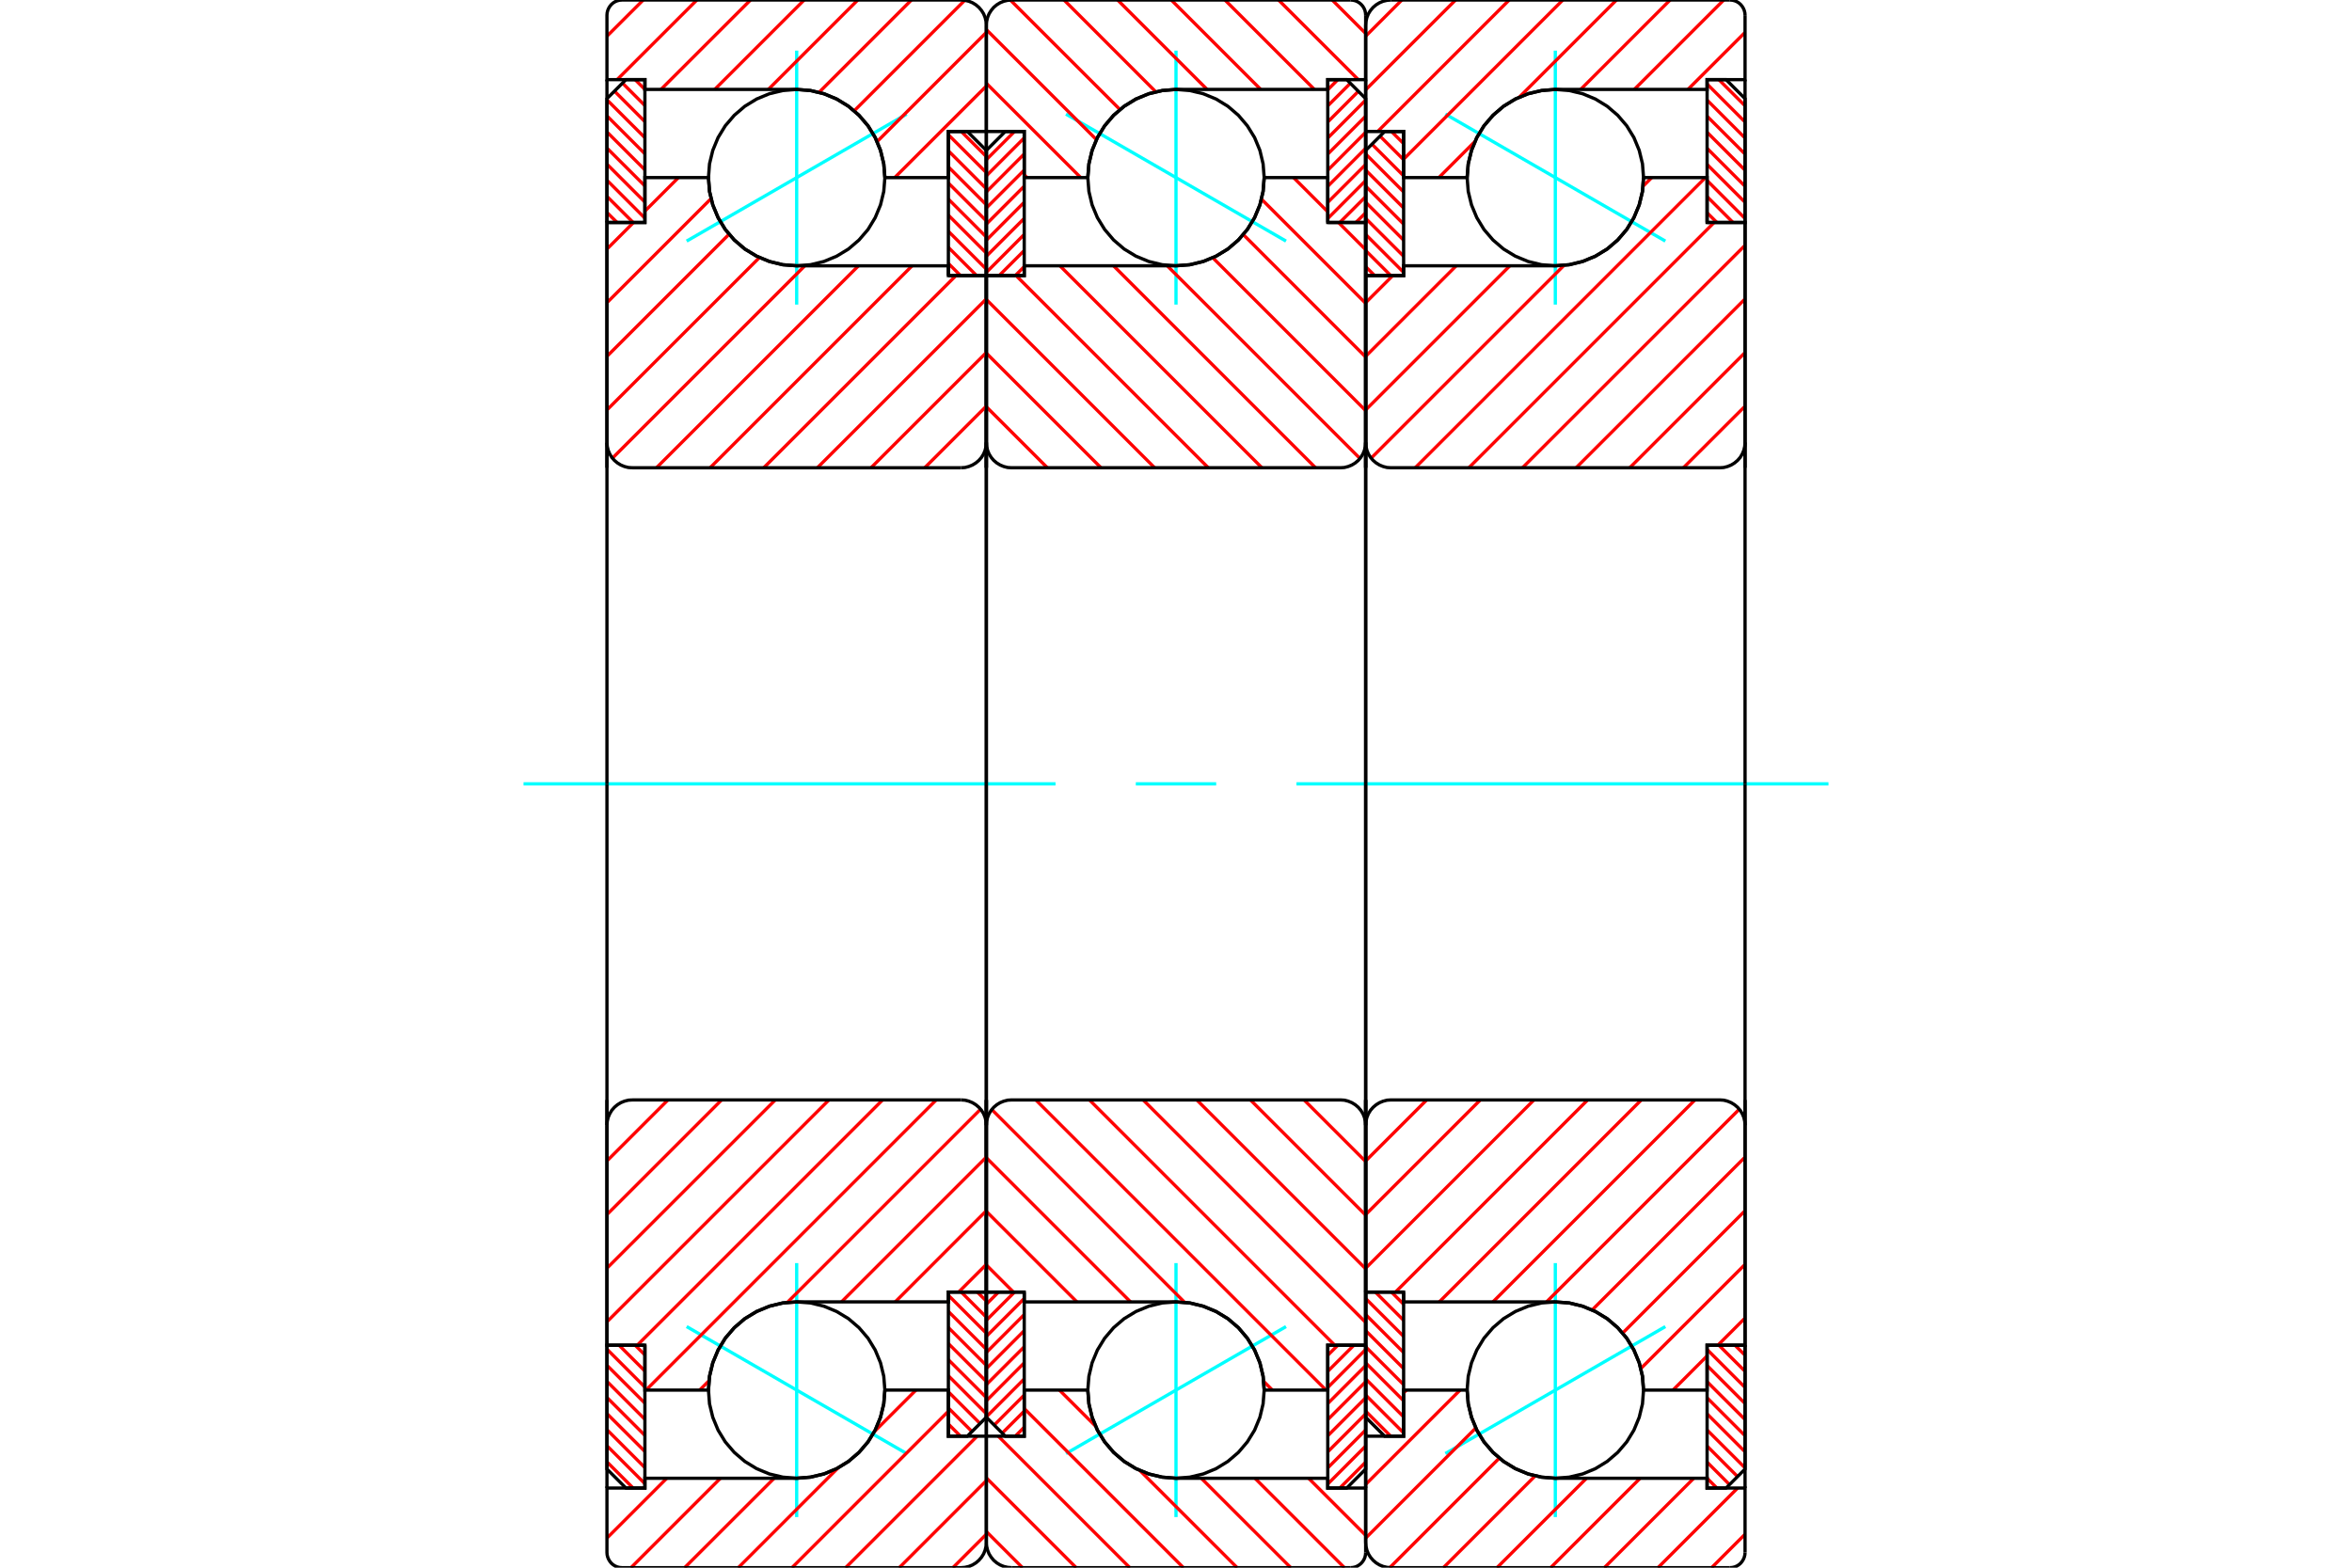 <?xml version="1.0" standalone="no"?>
<!DOCTYPE svg PUBLIC "-//W3C//DTD SVG 1.1//EN"
	"http://www.w3.org/Graphics/SVG/1.1/DTD/svg11.dtd">
<svg xmlns="http://www.w3.org/2000/svg" height="100%" width="100%" viewBox="0 0 36000 24000">
	<rect x="-1800" y="-1200" width="39600" height="26400" style="fill:#FFF"/>
	<g style="fill:none; fill-rule:evenodd" transform="matrix(1 0 0 1 0 0)">
		<g style="fill:none; stroke:#000; stroke-width:50; shape-rendering:geometricPrecision">
		</g>
		<g style="fill:none; stroke:#0FF; stroke-width:50; shape-rendering:geometricPrecision">
			<line x1="22123" y1="1747" x2="25490" y2="3691"/>
			<line x1="23806" y1="4663" x2="23806" y2="775"/>
			<line x1="23806" y1="23225" x2="23806" y2="19337"/>
			<line x1="25490" y1="20309" x2="22123" y2="22253"/>
		</g>
		<g style="fill:none; stroke:#F00; stroke-width:50; shape-rendering:geometricPrecision">
			<line x1="26555" y1="20594" x2="26710" y2="20748"/>
			<line x1="26309" y1="20594" x2="26710" y2="20994"/>
			<line x1="26129" y1="20660" x2="26710" y2="21241"/>
			<line x1="26129" y1="20906" x2="26710" y2="21487"/>
			<line x1="26129" y1="21153" x2="26710" y2="21733"/>
			<line x1="26129" y1="21399" x2="26710" y2="21980"/>
			<line x1="26129" y1="21645" x2="26710" y2="22226"/>
			<line x1="26129" y1="21892" x2="26710" y2="22472"/>
			<line x1="26129" y1="22138" x2="26595" y2="22605"/>
			<line x1="26129" y1="22384" x2="26472" y2="22728"/>
			<line x1="26129" y1="22631" x2="26279" y2="22781"/>
		</g>
		<g style="fill:none; stroke:#000; stroke-width:50; shape-rendering:geometricPrecision">
			<polyline points="26710,20594 26710,22490 26419,22781 26129,22781 26129,20594 26710,20594"/>
		</g>
		<g style="fill:none; stroke:#0FF; stroke-width:50; shape-rendering:geometricPrecision">
			<line x1="8013" y1="12000" x2="16156" y2="12000"/>
			<line x1="17385" y1="12000" x2="18615" y2="12000"/>
			<line x1="19844" y1="12000" x2="27987" y2="12000"/>
		</g>
		<g style="fill:none; stroke:#F00; stroke-width:50; shape-rendering:geometricPrecision">
			<line x1="26309" y1="1219" x2="26710" y2="1620"/>
			<line x1="26129" y1="1286" x2="26710" y2="1867"/>
			<line x1="26129" y1="1532" x2="26710" y2="2113"/>
			<line x1="26129" y1="1779" x2="26710" y2="2359"/>
			<line x1="26129" y1="2025" x2="26710" y2="2606"/>
			<line x1="26129" y1="2271" x2="26710" y2="2852"/>
			<line x1="26129" y1="2518" x2="26710" y2="3098"/>
			<line x1="26129" y1="2764" x2="26710" y2="3345"/>
			<line x1="26129" y1="3010" x2="26525" y2="3406"/>
			<line x1="26129" y1="3257" x2="26279" y2="3406"/>
		</g>
		<g style="fill:none; stroke:#000; stroke-width:50; shape-rendering:geometricPrecision">
			<polyline points="26129,3406 26129,1219 26419,1219 26710,1510 26710,3406 26129,3406"/>
		</g>
		<g style="fill:none; stroke:#F00; stroke-width:50; shape-rendering:geometricPrecision">
			<line x1="21041" y1="4219" x2="20903" y2="4082"/>
			<line x1="21287" y1="4219" x2="20903" y2="3835"/>
			<line x1="21484" y1="4170" x2="20903" y2="3589"/>
			<line x1="21484" y1="3923" x2="20903" y2="3343"/>
			<line x1="21484" y1="3677" x2="20903" y2="3096"/>
			<line x1="21484" y1="3431" x2="20903" y2="2850"/>
			<line x1="21484" y1="3184" x2="20903" y2="2604"/>
			<line x1="21484" y1="2938" x2="20903" y2="2357"/>
			<line x1="21484" y1="2692" x2="20999" y2="2207"/>
			<line x1="21484" y1="2445" x2="21123" y2="2084"/>
			<line x1="21484" y1="2199" x2="21298" y2="2013"/>
		</g>
		<g style="fill:none; stroke:#000; stroke-width:50; shape-rendering:geometricPrecision">
			<polyline points="20903,4219 20903,2303 21194,2013 21484,2013 21484,4219 20903,4219"/>
		</g>
		<g style="fill:none; stroke:#F00; stroke-width:50; shape-rendering:geometricPrecision">
			<line x1="21287" y1="21987" x2="20903" y2="21603"/>
			<line x1="21484" y1="21937" x2="20903" y2="21357"/>
			<line x1="21484" y1="21691" x2="20903" y2="21110"/>
			<line x1="21484" y1="21445" x2="20903" y2="20864"/>
			<line x1="21484" y1="21198" x2="20903" y2="20618"/>
			<line x1="21484" y1="20952" x2="20903" y2="20371"/>
			<line x1="21484" y1="20706" x2="20903" y2="20125"/>
			<line x1="21484" y1="20459" x2="20903" y2="19879"/>
			<line x1="21484" y1="20213" x2="21052" y2="19781"/>
			<line x1="21484" y1="19967" x2="21298" y2="19781"/>
		</g>
		<g style="fill:none; stroke:#000; stroke-width:50; shape-rendering:geometricPrecision">
			<polyline points="21484,19781 21484,21987 21194,21987 20903,21697 20903,19781 21484,19781"/>
			<polyline points="25156,2719 25140,2508 25090,2302 25009,2106 24899,1926 24761,1765 24600,1627 24419,1516 24224,1435 24018,1386 23806,1369 23595,1386 23389,1435 23194,1516 23013,1627 22852,1765 22714,1926 22604,2106 22523,2302 22473,2508 22456,2719 22473,2931 22523,3137 22604,3332 22714,3513 22852,3674 23013,3812 23194,3922 23389,4003 23595,4053 23806,4069 24018,4053 24224,4003 24419,3922 24600,3812 24761,3674 24899,3513 25009,3332 25090,3137 25140,2931 25156,2719"/>
			<polyline points="25156,21281 25140,21069 25090,20863 25009,20668 24899,20487 24761,20326 24600,20188 24419,20078 24224,19997 24018,19947 23806,19931 23595,19947 23389,19997 23194,20078 23013,20188 22852,20326 22714,20487 22604,20668 22523,20863 22473,21069 22456,21281 22473,21492 22523,21698 22604,21894 22714,22074 22852,22235 23013,22373 23194,22484 23389,22565 23595,22614 23806,22631 24018,22614 24224,22565 24419,22484 24600,22373 24761,22235 24899,22074 25009,21894 25090,21698 25140,21492 25156,21281"/>
		</g>
		<g style="fill:none; stroke:#F00; stroke-width:50; shape-rendering:geometricPrecision">
			<line x1="26710" y1="23488" x2="26198" y2="24000"/>
			<line x1="26596" y1="22781" x2="25377" y2="24000"/>
			<line x1="25925" y1="22631" x2="24556" y2="24000"/>
			<line x1="25104" y1="22631" x2="23734" y2="24000"/>
			<line x1="24283" y1="22631" x2="22913" y2="24000"/>
			<line x1="23498" y1="22594" x2="22092" y2="24000"/>
			<line x1="22948" y1="22323" x2="21272" y2="23999"/>
			<line x1="22588" y1="21862" x2="20903" y2="23547"/>
			<line x1="22348" y1="21281" x2="20903" y2="22725"/>
			<line x1="21527" y1="21281" x2="21484" y2="21324"/>
			<line x1="26710" y1="496" x2="25836" y2="1369"/>
			<line x1="26384" y1="0" x2="25015" y2="1369"/>
			<line x1="25563" y1="0" x2="24194" y2="1369"/>
			<line x1="24742" y1="0" x2="23254" y2="1488"/>
			<line x1="22575" y1="2167" x2="22023" y2="2719"/>
			<line x1="23921" y1="0" x2="21484" y2="2437"/>
			<line x1="23100" y1="0" x2="21087" y2="2013"/>
			<line x1="22279" y1="0" x2="20903" y2="1375"/>
			<line x1="21457" y1="0" x2="20903" y2="554"/>
		</g>
		<g style="fill:none; stroke:#000; stroke-width:50; shape-rendering:geometricPrecision">
			<polyline points="20903,7161 20903,2013 20903,387"/>
			<polyline points="21290,0 21230,5 21171,19 21115,42 21063,74 21017,113 20977,160 20945,211 20922,267 20908,327 20903,387"/>
			<line x1="21290" y1="0" x2="26477" y2="0"/>
			<polyline points="26710,232 26707,196 26698,160 26684,127 26665,96 26642,68 26614,44 26583,25 26549,11 26514,3 26477,0"/>
			<polyline points="26710,232 26710,1219 26129,1219 26129,1369 23806,1369 23595,1386 23389,1435 23194,1516 23013,1627 22852,1765 22714,1926 22604,2106 22523,2302 22473,2508 22456,2719 21484,2719 21484,2013 20903,2013"/>
			<line x1="26710" y1="1219" x2="26710" y2="7161"/>
			<line x1="26710" y1="16839" x2="26710" y2="22781"/>
			<polyline points="20903,21987 21484,21987 21484,21281 22456,21281 22473,21492 22523,21698 22604,21894 22714,22074 22852,22235 23013,22373 23194,22484 23389,22565 23595,22614 23806,22631 26129,22631 26129,22781 26710,22781 26710,23768"/>
			<polyline points="26477,24000 26514,23997 26549,23989 26583,23975 26614,23956 26642,23932 26665,23904 26684,23873 26698,23840 26707,23804 26710,23768"/>
			<line x1="26477" y1="24000" x2="21290" y2="24000"/>
			<polyline points="20903,23613 20908,23673 20922,23733 20945,23789 20977,23840 21017,23887 21063,23926 21115,23958 21171,23981 21230,23995 21290,24000"/>
			<polyline points="20903,23613 20903,21987 20903,16839"/>
		</g>
		<g style="fill:none; stroke:#F00; stroke-width:50; shape-rendering:geometricPrecision">
			<line x1="26710" y1="20178" x2="26294" y2="20594"/>
			<line x1="26129" y1="20758" x2="25607" y2="21281"/>
			<line x1="26710" y1="19357" x2="25115" y2="20951"/>
			<line x1="26710" y1="18535" x2="24836" y2="20409"/>
			<line x1="26710" y1="17714" x2="24370" y2="20054"/>
			<line x1="26622" y1="16981" x2="23672" y2="19931"/>
			<line x1="25943" y1="16839" x2="22851" y2="19931"/>
			<line x1="25122" y1="16839" x2="22030" y2="19931"/>
			<line x1="24301" y1="16839" x2="21359" y2="19781"/>
			<line x1="23479" y1="16839" x2="20903" y2="19415"/>
			<line x1="22658" y1="16839" x2="20903" y2="18594"/>
			<line x1="21837" y1="16839" x2="20903" y2="17773"/>
			<line x1="26710" y1="6218" x2="25766" y2="7161"/>
			<line x1="26710" y1="5397" x2="24945" y2="7161"/>
			<line x1="26710" y1="4576" x2="24124" y2="7161"/>
			<line x1="26710" y1="3755" x2="23303" y2="7161"/>
			<line x1="26237" y1="3406" x2="22482" y2="7161"/>
			<line x1="26103" y1="2719" x2="21661" y2="7161"/>
			<line x1="25281" y1="2719" x2="25149" y2="2851"/>
			<line x1="23939" y1="4062" x2="20987" y2="7014"/>
			<line x1="23110" y1="4069" x2="20903" y2="6276"/>
			<line x1="22289" y1="4069" x2="20903" y2="5455"/>
			<line x1="21318" y1="4219" x2="20903" y2="4634"/>
		</g>
		<g style="fill:none; stroke:#000; stroke-width:50; shape-rendering:geometricPrecision">
			<line x1="20903" y1="12000" x2="20903" y2="4219"/>
			<polyline points="20903,6774 20908,6835 20922,6894 20945,6950 20977,7002 21017,7048 21063,7087 21115,7119 21171,7142 21230,7157 21290,7161 26323,7161 26383,7157 26442,7142 26498,7119 26550,7087 26596,7048 26636,7002 26667,6950 26691,6894 26705,6835 26710,6774 26710,3406 26129,3406 26129,2719 25156,2719"/>
			<polyline points="23806,4069 24018,4053 24224,4003 24419,3922 24600,3812 24761,3674 24899,3513 25009,3332 25090,3137 25140,2931 25156,2719"/>
			<polyline points="23806,4069 21484,4069 21484,4219 20903,4219"/>
			<line x1="26710" y1="12000" x2="26710" y2="6774"/>
			<line x1="26710" y1="17226" x2="26710" y2="12000"/>
			<polyline points="20903,19781 21484,19781 21484,19931 23806,19931"/>
			<polyline points="25156,21281 25140,21069 25090,20863 25009,20668 24899,20487 24761,20326 24600,20188 24419,20078 24224,19997 24018,19947 23806,19931"/>
			<polyline points="25156,21281 26129,21281 26129,20594 26710,20594 26710,17226 26705,17165 26691,17106 26667,17050 26636,16998 26596,16952 26550,16913 26498,16881 26442,16858 26383,16843 26323,16839 21290,16839 21230,16843 21171,16858 21115,16881 21063,16913 21017,16952 20977,16998 20945,17050 20922,17106 20908,17165 20903,17226"/>
			<line x1="20903" y1="19781" x2="20903" y2="12000"/>
		</g>
		<g style="fill:none; stroke:#0FF; stroke-width:50; shape-rendering:geometricPrecision">
			<line x1="16316" y1="1747" x2="19684" y2="3691"/>
			<line x1="18000" y1="4663" x2="18000" y2="775"/>
			<line x1="18000" y1="23225" x2="18000" y2="19337"/>
			<line x1="19684" y1="20309" x2="16316" y2="22253"/>
		</g>
		<g style="fill:none; stroke:#F00; stroke-width:50; shape-rendering:geometricPrecision">
			<line x1="20323" y1="20748" x2="20477" y2="20594"/>
			<line x1="20323" y1="20994" x2="20723" y2="20594"/>
			<line x1="20323" y1="21241" x2="20903" y2="20660"/>
			<line x1="20323" y1="21487" x2="20903" y2="20906"/>
			<line x1="20323" y1="21733" x2="20903" y2="21153"/>
			<line x1="20323" y1="21980" x2="20903" y2="21399"/>
			<line x1="20323" y1="22226" x2="20903" y2="21645"/>
			<line x1="20323" y1="22472" x2="20903" y2="21892"/>
			<line x1="20323" y1="22719" x2="20903" y2="22138"/>
			<line x1="20507" y1="22781" x2="20903" y2="22384"/>
		</g>
		<g style="fill:none; stroke:#000; stroke-width:50; shape-rendering:geometricPrecision">
			<polyline points="20903,20594 20903,22490 20613,22781 20323,22781 20323,20594 20903,20594"/>
		</g>
		<g style="fill:none; stroke:#F00; stroke-width:50; shape-rendering:geometricPrecision">
			<line x1="20323" y1="1374" x2="20477" y2="1219"/>
			<line x1="20323" y1="1620" x2="20668" y2="1275"/>
			<line x1="20323" y1="1867" x2="20791" y2="1398"/>
			<line x1="20323" y1="2113" x2="20903" y2="1532"/>
			<line x1="20323" y1="2359" x2="20903" y2="1779"/>
			<line x1="20323" y1="2606" x2="20903" y2="2025"/>
			<line x1="20323" y1="2852" x2="20903" y2="2271"/>
			<line x1="20323" y1="3098" x2="20903" y2="2518"/>
			<line x1="20323" y1="3345" x2="20903" y2="2764"/>
			<line x1="20507" y1="3406" x2="20903" y2="3010"/>
			<line x1="20753" y1="3406" x2="20903" y2="3257"/>
		</g>
		<g style="fill:none; stroke:#000; stroke-width:50; shape-rendering:geometricPrecision">
			<polyline points="20323,3406 20323,1219 20613,1219 20903,1510 20903,3406 20323,3406"/>
		</g>
		<g style="fill:none; stroke:#F00; stroke-width:50; shape-rendering:geometricPrecision">
			<line x1="15677" y1="4082" x2="15540" y2="4219"/>
			<line x1="15677" y1="3835" x2="15293" y2="4219"/>
			<line x1="15677" y1="3589" x2="15097" y2="4170"/>
			<line x1="15677" y1="3343" x2="15097" y2="3923"/>
			<line x1="15677" y1="3096" x2="15097" y2="3677"/>
			<line x1="15677" y1="2850" x2="15097" y2="3431"/>
			<line x1="15677" y1="2604" x2="15097" y2="3184"/>
			<line x1="15677" y1="2357" x2="15097" y2="2938"/>
			<line x1="15677" y1="2111" x2="15097" y2="2692"/>
			<line x1="15529" y1="2013" x2="15097" y2="2445"/>
		</g>
		<g style="fill:none; stroke:#000; stroke-width:50; shape-rendering:geometricPrecision">
			<polyline points="15097,4219 15097,2303 15387,2013 15677,2013 15677,4219 15097,4219"/>
		</g>
		<g style="fill:none; stroke:#F00; stroke-width:50; shape-rendering:geometricPrecision">
			<line x1="15677" y1="21849" x2="15540" y2="21987"/>
			<line x1="15677" y1="21603" x2="15340" y2="21940"/>
			<line x1="15677" y1="21357" x2="15217" y2="21817"/>
			<line x1="15677" y1="21110" x2="15097" y2="21691"/>
			<line x1="15677" y1="20864" x2="15097" y2="21445"/>
			<line x1="15677" y1="20618" x2="15097" y2="21198"/>
			<line x1="15677" y1="20371" x2="15097" y2="20952"/>
			<line x1="15677" y1="20125" x2="15097" y2="20706"/>
			<line x1="15677" y1="19879" x2="15097" y2="20459"/>
			<line x1="15529" y1="19781" x2="15097" y2="20213"/>
			<line x1="15283" y1="19781" x2="15097" y2="19967"/>
		</g>
		<g style="fill:none; stroke:#000; stroke-width:50; shape-rendering:geometricPrecision">
			<polyline points="15677,19781 15677,21987 15387,21987 15097,21697 15097,19781 15677,19781"/>
			<polyline points="19350,2719 19333,2508 19284,2302 19203,2106 19092,1926 18955,1765 18794,1627 18613,1516 18417,1435 18211,1386 18000,1369 17789,1386 17583,1435 17387,1516 17206,1627 17045,1765 16908,1926 16797,2106 16716,2302 16667,2508 16650,2719 16667,2931 16716,3137 16797,3332 16908,3513 17045,3674 17206,3812 17387,3922 17583,4003 17789,4053 18000,4069 18211,4053 18417,4003 18613,3922 18794,3812 18955,3674 19092,3513 19203,3332 19284,3137 19333,2931 19350,2719"/>
			<polyline points="19350,21281 19333,21069 19284,20863 19203,20668 19092,20487 18955,20326 18794,20188 18613,20078 18417,19997 18211,19947 18000,19931 17789,19947 17583,19997 17387,20078 17206,20188 17045,20326 16908,20487 16797,20668 16716,20863 16667,21069 16650,21281 16667,21492 16716,21698 16797,21894 16908,22074 17045,22235 17206,22373 17387,22484 17583,22565 17789,22614 18000,22631 18211,22614 18417,22565 18613,22484 18794,22373 18955,22235 19092,22074 19203,21894 19284,21698 19333,21492 19350,21281"/>
		</g>
		<g style="fill:none; stroke:#F00; stroke-width:50; shape-rendering:geometricPrecision">
			<line x1="20391" y1="0" x2="20903" y2="512"/>
			<line x1="19570" y1="0" x2="20790" y2="1219"/>
			<line x1="18749" y1="0" x2="20118" y2="1369"/>
			<line x1="17928" y1="0" x2="19297" y2="1369"/>
			<line x1="17107" y1="0" x2="18476" y2="1369"/>
			<line x1="16286" y1="0" x2="17691" y2="1406"/>
			<line x1="15465" y1="1" x2="17142" y2="1677"/>
			<line x1="15097" y1="453" x2="16782" y2="2138"/>
			<line x1="15097" y1="1275" x2="16542" y2="2719"/>
			<line x1="15677" y1="2676" x2="15720" y2="2719"/>
			<line x1="20030" y1="22631" x2="20903" y2="23504"/>
			<line x1="19209" y1="22631" x2="20578" y2="24000"/>
			<line x1="18387" y1="22631" x2="19757" y2="24000"/>
			<line x1="16216" y1="21281" x2="16769" y2="21833"/>
			<line x1="17447" y1="22512" x2="18936" y2="24000"/>
			<line x1="15677" y1="21563" x2="18114" y2="24000"/>
			<line x1="15280" y1="21987" x2="17293" y2="24000"/>
			<line x1="15097" y1="22625" x2="16472" y2="24000"/>
			<line x1="15097" y1="23446" x2="15651" y2="24000"/>
		</g>
		<g style="fill:none; stroke:#000; stroke-width:50; shape-rendering:geometricPrecision">
			<polyline points="15097,7161 15097,2013 15097,387"/>
			<polyline points="15484,0 15423,5 15364,19 15308,42 15256,74 15210,113 15171,160 15139,211 15116,267 15102,327 15097,387"/>
			<line x1="15484" y1="0" x2="20671" y2="0"/>
			<polyline points="20903,232 20900,196 20892,160 20878,127 20859,96 20835,68 20807,44 20776,25 20743,11 20707,3 20671,0"/>
			<polyline points="20903,232 20903,1219 20323,1219 20323,1369 18000,1369 17789,1386 17583,1435 17387,1516 17206,1627 17045,1765 16908,1926 16797,2106 16716,2302 16667,2508 16650,2719 15677,2719 15677,2013 15097,2013"/>
			<line x1="20903" y1="1219" x2="20903" y2="7161"/>
			<line x1="20903" y1="16839" x2="20903" y2="22781"/>
			<polyline points="15097,21987 15677,21987 15677,21281 16650,21281 16667,21492 16716,21698 16797,21894 16908,22074 17045,22235 17206,22373 17387,22484 17583,22565 17789,22614 18000,22631 20323,22631 20323,22781 20903,22781 20903,23768"/>
			<polyline points="20671,24000 20707,23997 20743,23989 20776,23975 20807,23956 20835,23932 20859,23904 20878,23873 20892,23840 20900,23804 20903,23768"/>
			<line x1="20671" y1="24000" x2="15484" y2="24000"/>
			<polyline points="15097,23613 15102,23673 15116,23733 15139,23789 15171,23840 15210,23887 15256,23926 15308,23958 15364,23981 15423,23995 15484,24000"/>
			<polyline points="15097,23613 15097,21987 15097,16839"/>
		</g>
		<g style="fill:none; stroke:#F00; stroke-width:50; shape-rendering:geometricPrecision">
			<line x1="19800" y1="2719" x2="20323" y2="3242"/>
			<line x1="20487" y1="3406" x2="20903" y2="3822"/>
			<line x1="19309" y1="3049" x2="20903" y2="4643"/>
			<line x1="19030" y1="3591" x2="20903" y2="5465"/>
			<line x1="18563" y1="3946" x2="20903" y2="6286"/>
			<line x1="17866" y1="4069" x2="20816" y2="7019"/>
			<line x1="17044" y1="4069" x2="20136" y2="7161"/>
			<line x1="16223" y1="4069" x2="19315" y2="7161"/>
			<line x1="15552" y1="4219" x2="18494" y2="7161"/>
			<line x1="15097" y1="4585" x2="17673" y2="7161"/>
			<line x1="15097" y1="5406" x2="16852" y2="7161"/>
			<line x1="15097" y1="6227" x2="16031" y2="7161"/>
			<line x1="19960" y1="16839" x2="20903" y2="17782"/>
			<line x1="19139" y1="16839" x2="20903" y2="18603"/>
			<line x1="18318" y1="16839" x2="20903" y2="19424"/>
			<line x1="17497" y1="16839" x2="20903" y2="20245"/>
			<line x1="16675" y1="16839" x2="20430" y2="20594"/>
			<line x1="15854" y1="16839" x2="20296" y2="21281"/>
			<line x1="15180" y1="16986" x2="18132" y2="19938"/>
			<line x1="19343" y1="21149" x2="19475" y2="21281"/>
			<line x1="15097" y1="17724" x2="17304" y2="19931"/>
			<line x1="15097" y1="18545" x2="16483" y2="19931"/>
			<line x1="15097" y1="19366" x2="15512" y2="19781"/>
		</g>
		<g style="fill:none; stroke:#000; stroke-width:50; shape-rendering:geometricPrecision">
			<line x1="15097" y1="12000" x2="15097" y2="4219"/>
			<polyline points="15097,6774 15102,6835 15116,6894 15139,6950 15171,7002 15210,7048 15256,7087 15308,7119 15364,7142 15423,7157 15484,7161 20516,7161 20577,7157 20636,7142 20692,7119 20744,7087 20790,7048 20829,7002 20861,6950 20884,6894 20898,6835 20903,6774 20903,3406 20323,3406 20323,2719 19350,2719"/>
			<polyline points="18000,4069 18211,4053 18417,4003 18613,3922 18794,3812 18955,3674 19092,3513 19203,3332 19284,3137 19333,2931 19350,2719"/>
			<polyline points="18000,4069 15677,4069 15677,4219 15097,4219"/>
			<line x1="20903" y1="12000" x2="20903" y2="6774"/>
			<line x1="20903" y1="17226" x2="20903" y2="12000"/>
			<polyline points="15097,19781 15677,19781 15677,19931 18000,19931"/>
			<polyline points="19350,21281 19333,21069 19284,20863 19203,20668 19092,20487 18955,20326 18794,20188 18613,20078 18417,19997 18211,19947 18000,19931"/>
			<polyline points="19350,21281 20323,21281 20323,20594 20903,20594 20903,17226 20898,17165 20884,17106 20861,17050 20829,16998 20790,16952 20744,16913 20692,16881 20636,16858 20577,16843 20516,16839 15484,16839 15423,16843 15364,16858 15308,16881 15256,16913 15210,16952 15171,16998 15139,17050 15116,17106 15102,17165 15097,17226"/>
			<line x1="15097" y1="19781" x2="15097" y2="12000"/>
		</g>
		<g style="fill:none; stroke:#0FF; stroke-width:50; shape-rendering:geometricPrecision">
			<line x1="13877" y1="1747" x2="10510" y2="3691"/>
			<line x1="12194" y1="4663" x2="12194" y2="775"/>
			<line x1="12194" y1="23225" x2="12194" y2="19337"/>
			<line x1="10510" y1="20309" x2="13877" y2="22253"/>
		</g>
		<g style="fill:none; stroke:#F00; stroke-width:50; shape-rendering:geometricPrecision">
			<line x1="9445" y1="3406" x2="9290" y2="3252"/>
			<line x1="9691" y1="3406" x2="9290" y2="3006"/>
			<line x1="9871" y1="3340" x2="9290" y2="2759"/>
			<line x1="9871" y1="3094" x2="9290" y2="2513"/>
			<line x1="9871" y1="2847" x2="9290" y2="2267"/>
			<line x1="9871" y1="2601" x2="9290" y2="2020"/>
			<line x1="9871" y1="2355" x2="9290" y2="1774"/>
			<line x1="9871" y1="2108" x2="9290" y2="1528"/>
			<line x1="9871" y1="1862" x2="9405" y2="1395"/>
			<line x1="9871" y1="1616" x2="9528" y2="1272"/>
			<line x1="9871" y1="1369" x2="9721" y2="1219"/>
		</g>
		<g style="fill:none; stroke:#000; stroke-width:50; shape-rendering:geometricPrecision">
			<polyline points="9290,3406 9290,1510 9581,1219 9871,1219 9871,3406 9290,3406"/>
		</g>
		<g style="fill:none; stroke:#F00; stroke-width:50; shape-rendering:geometricPrecision">
			<line x1="9691" y1="22781" x2="9290" y2="22380"/>
			<line x1="9871" y1="22714" x2="9290" y2="22133"/>
			<line x1="9871" y1="22468" x2="9290" y2="21887"/>
			<line x1="9871" y1="22221" x2="9290" y2="21641"/>
			<line x1="9871" y1="21975" x2="9290" y2="21394"/>
			<line x1="9871" y1="21729" x2="9290" y2="21148"/>
			<line x1="9871" y1="21482" x2="9290" y2="20902"/>
			<line x1="9871" y1="21236" x2="9290" y2="20655"/>
			<line x1="9871" y1="20990" x2="9475" y2="20594"/>
			<line x1="9871" y1="20743" x2="9721" y2="20594"/>
		</g>
		<g style="fill:none; stroke:#000; stroke-width:50; shape-rendering:geometricPrecision">
			<polyline points="9871,20594 9871,22781 9581,22781 9290,22490 9290,20594 9871,20594"/>
		</g>
		<g style="fill:none; stroke:#F00; stroke-width:50; shape-rendering:geometricPrecision">
			<line x1="14959" y1="19781" x2="15097" y2="19918"/>
			<line x1="14713" y1="19781" x2="15097" y2="20165"/>
			<line x1="14516" y1="19830" x2="15097" y2="20411"/>
			<line x1="14516" y1="20077" x2="15097" y2="20657"/>
			<line x1="14516" y1="20323" x2="15097" y2="20904"/>
			<line x1="14516" y1="20569" x2="15097" y2="21150"/>
			<line x1="14516" y1="20816" x2="15097" y2="21396"/>
			<line x1="14516" y1="21062" x2="15097" y2="21643"/>
			<line x1="14516" y1="21308" x2="15001" y2="21793"/>
			<line x1="14516" y1="21555" x2="14877" y2="21916"/>
			<line x1="14516" y1="21801" x2="14702" y2="21987"/>
		</g>
		<g style="fill:none; stroke:#000; stroke-width:50; shape-rendering:geometricPrecision">
			<polyline points="15097,19781 15097,21697 14806,21987 14516,21987 14516,19781 15097,19781"/>
		</g>
		<g style="fill:none; stroke:#F00; stroke-width:50; shape-rendering:geometricPrecision">
			<line x1="14713" y1="2013" x2="15097" y2="2397"/>
			<line x1="14516" y1="2063" x2="15097" y2="2643"/>
			<line x1="14516" y1="2309" x2="15097" y2="2890"/>
			<line x1="14516" y1="2555" x2="15097" y2="3136"/>
			<line x1="14516" y1="2802" x2="15097" y2="3382"/>
			<line x1="14516" y1="3048" x2="15097" y2="3629"/>
			<line x1="14516" y1="3294" x2="15097" y2="3875"/>
			<line x1="14516" y1="3541" x2="15097" y2="4121"/>
			<line x1="14516" y1="3787" x2="14948" y2="4219"/>
			<line x1="14516" y1="4033" x2="14702" y2="4219"/>
		</g>
		<g style="fill:none; stroke:#000; stroke-width:50; shape-rendering:geometricPrecision">
			<polyline points="14516,4219 14516,2013 14806,2013 15097,2303 15097,4219 14516,4219"/>
			<polyline points="13544,2719 13527,2508 13477,2302 13396,2106 13286,1926 13148,1765 12987,1627 12806,1516 12611,1435 12405,1386 12194,1369 11982,1386 11776,1435 11581,1516 11400,1627 11239,1765 11101,1926 10991,2106 10910,2302 10860,2508 10844,2719 10860,2931 10910,3137 10991,3332 11101,3513 11239,3674 11400,3812 11581,3922 11776,4003 11982,4053 12194,4069 12405,4053 12611,4003 12806,3922 12987,3812 13148,3674 13286,3513 13396,3332 13477,3137 13527,2931 13544,2719"/>
			<polyline points="13544,21281 13527,21069 13477,20863 13396,20668 13286,20487 13148,20326 12987,20188 12806,20078 12611,19997 12405,19947 12194,19931 11982,19947 11776,19997 11581,20078 11400,20188 11239,20326 11101,20487 10991,20668 10910,20863 10860,21069 10844,21281 10860,21492 10910,21698 10991,21894 11101,22074 11239,22235 11400,22373 11581,22484 11776,22565 11982,22614 12194,22631 12405,22614 12611,22565 12806,22484 12987,22373 13148,22235 13286,22074 13396,21894 13477,21698 13527,21492 13544,21281"/>
		</g>
		<g style="fill:none; stroke:#F00; stroke-width:50; shape-rendering:geometricPrecision">
			<line x1="15097" y1="23488" x2="14585" y2="24000"/>
			<line x1="15097" y1="22667" x2="13764" y2="24000"/>
			<line x1="14956" y1="21987" x2="12943" y2="24000"/>
			<line x1="14516" y1="21605" x2="12122" y2="24000"/>
			<line x1="14020" y1="21281" x2="13384" y2="21916"/>
			<line x1="12829" y1="22471" x2="11300" y2="24000"/>
			<line x1="11849" y1="22631" x2="10479" y2="24000"/>
			<line x1="11027" y1="22631" x2="9658" y2="24000"/>
			<line x1="10206" y1="22631" x2="9290" y2="23547"/>
			<line x1="14516" y1="2719" x2="14516" y2="2719"/>
			<line x1="15097" y1="1317" x2="13694" y2="2719"/>
			<line x1="15097" y1="496" x2="13425" y2="2168"/>
			<line x1="14767" y1="4" x2="13074" y2="1697"/>
			<line x1="13950" y1="0" x2="12536" y2="1414"/>
			<line x1="13129" y1="0" x2="11760" y2="1369"/>
			<line x1="12308" y1="0" x2="10939" y2="1369"/>
			<line x1="11487" y1="0" x2="10117" y2="1369"/>
			<line x1="10666" y1="0" x2="9446" y2="1219"/>
			<line x1="9845" y1="0" x2="9290" y2="554"/>
		</g>
		<g style="fill:none; stroke:#000; stroke-width:50; shape-rendering:geometricPrecision">
			<polyline points="15097,7161 15097,2013 15097,387 15092,327 15078,267 15055,211 15023,160 14983,113 14937,74 14885,42 14829,19 14770,5 14710,0 9523,0 9486,3 9451,11 9417,25 9386,44 9358,68 9335,96 9316,127 9302,160 9293,196 9290,232 9290,1219 9871,1219 9871,1369 12194,1369"/>
			<polyline points="13544,2719 13527,2508 13477,2302 13396,2106 13286,1926 13148,1765 12987,1627 12806,1516 12611,1435 12405,1386 12194,1369"/>
			<polyline points="13544,2719 14516,2719 14516,2013 15097,2013"/>
			<line x1="9290" y1="1219" x2="9290" y2="7161"/>
			<line x1="9290" y1="16839" x2="9290" y2="22781"/>
			<polyline points="15097,21987 14516,21987 14516,21281 13544,21281"/>
			<polyline points="12194,22631 12405,22614 12611,22565 12806,22484 12987,22373 13148,22235 13286,22074 13396,21894 13477,21698 13527,21492 13544,21281"/>
			<polyline points="12194,22631 9871,22631 9871,22781 9290,22781 9290,23768 9293,23804 9302,23840 9316,23873 9335,23904 9358,23932 9386,23956 9417,23975 9451,23989 9486,23997 9523,24000 14710,24000 14770,23995 14829,23981 14885,23958 14937,23926 14983,23887 15023,23840 15055,23789 15078,23733 15092,23673 15097,23613 15097,21987 15097,16839"/>
		</g>
		<g style="fill:none; stroke:#F00; stroke-width:50; shape-rendering:geometricPrecision">
			<line x1="15097" y1="19357" x2="14673" y2="19781"/>
			<line x1="15097" y1="18535" x2="13702" y2="19931"/>
			<line x1="15097" y1="17714" x2="12880" y2="19931"/>
			<line x1="15009" y1="16981" x2="12051" y2="19939"/>
			<line x1="10852" y1="21138" x2="10709" y2="21281"/>
			<line x1="14330" y1="16839" x2="9888" y2="21281"/>
			<line x1="13509" y1="16839" x2="9754" y2="20594"/>
			<line x1="12688" y1="16839" x2="9290" y2="20236"/>
			<line x1="11867" y1="16839" x2="9290" y2="19415"/>
			<line x1="11045" y1="16839" x2="9290" y2="18594"/>
			<line x1="10224" y1="16839" x2="9290" y2="17773"/>
			<line x1="15097" y1="6218" x2="14154" y2="7161"/>
			<line x1="15097" y1="5397" x2="13332" y2="7161"/>
			<line x1="15097" y1="4576" x2="12511" y2="7161"/>
			<line x1="14632" y1="4219" x2="11690" y2="7161"/>
			<line x1="13961" y1="4069" x2="10869" y2="7161"/>
			<line x1="13140" y1="4069" x2="10048" y2="7161"/>
			<line x1="12319" y1="4069" x2="9374" y2="7014"/>
			<line x1="11624" y1="3943" x2="9290" y2="6276"/>
			<line x1="11159" y1="3586" x2="9290" y2="5455"/>
			<line x1="10883" y1="3041" x2="9290" y2="4634"/>
			<line x1="10384" y1="2719" x2="9871" y2="3232"/>
			<line x1="9697" y1="3406" x2="9290" y2="3813"/>
		</g>
		<g style="fill:none; stroke:#000; stroke-width:50; shape-rendering:geometricPrecision">
			<line x1="15097" y1="12000" x2="15097" y2="4219"/>
			<polyline points="14710,7161 14770,7157 14829,7142 14885,7119 14937,7087 14983,7048 15023,7002 15055,6950 15078,6894 15092,6835 15097,6774"/>
			<line x1="14710" y1="7161" x2="9677" y2="7161"/>
			<polyline points="9290,6774 9295,6835 9309,6894 9333,6950 9364,7002 9404,7048 9450,7087 9502,7119 9558,7142 9617,7157 9677,7161"/>
			<polyline points="9290,6774 9290,3406 9871,3406 9871,2719 10844,2719 10860,2931 10910,3137 10991,3332 11101,3513 11239,3674 11400,3812 11581,3922 11776,4003 11982,4053 12194,4069 14516,4069 14516,4219 15097,4219"/>
			<line x1="9290" y1="12000" x2="9290" y2="6774"/>
			<line x1="9290" y1="17226" x2="9290" y2="12000"/>
			<polyline points="15097,19781 14516,19781 14516,19931 12194,19931 11982,19947 11776,19997 11581,20078 11400,20188 11239,20326 11101,20487 10991,20668 10910,20863 10860,21069 10844,21281 9871,21281 9871,20594 9290,20594 9290,17226"/>
			<polyline points="9677,16839 9617,16843 9558,16858 9502,16881 9450,16913 9404,16952 9364,16998 9333,17050 9309,17106 9295,17165 9290,17226"/>
			<line x1="9677" y1="16839" x2="14710" y2="16839"/>
			<polyline points="15097,17226 15092,17165 15078,17106 15055,17050 15023,16998 14983,16952 14937,16913 14885,16881 14829,16858 14770,16843 14710,16839"/>
			<line x1="15097" y1="19781" x2="15097" y2="12000"/>
		</g>
	</g>
</svg>
